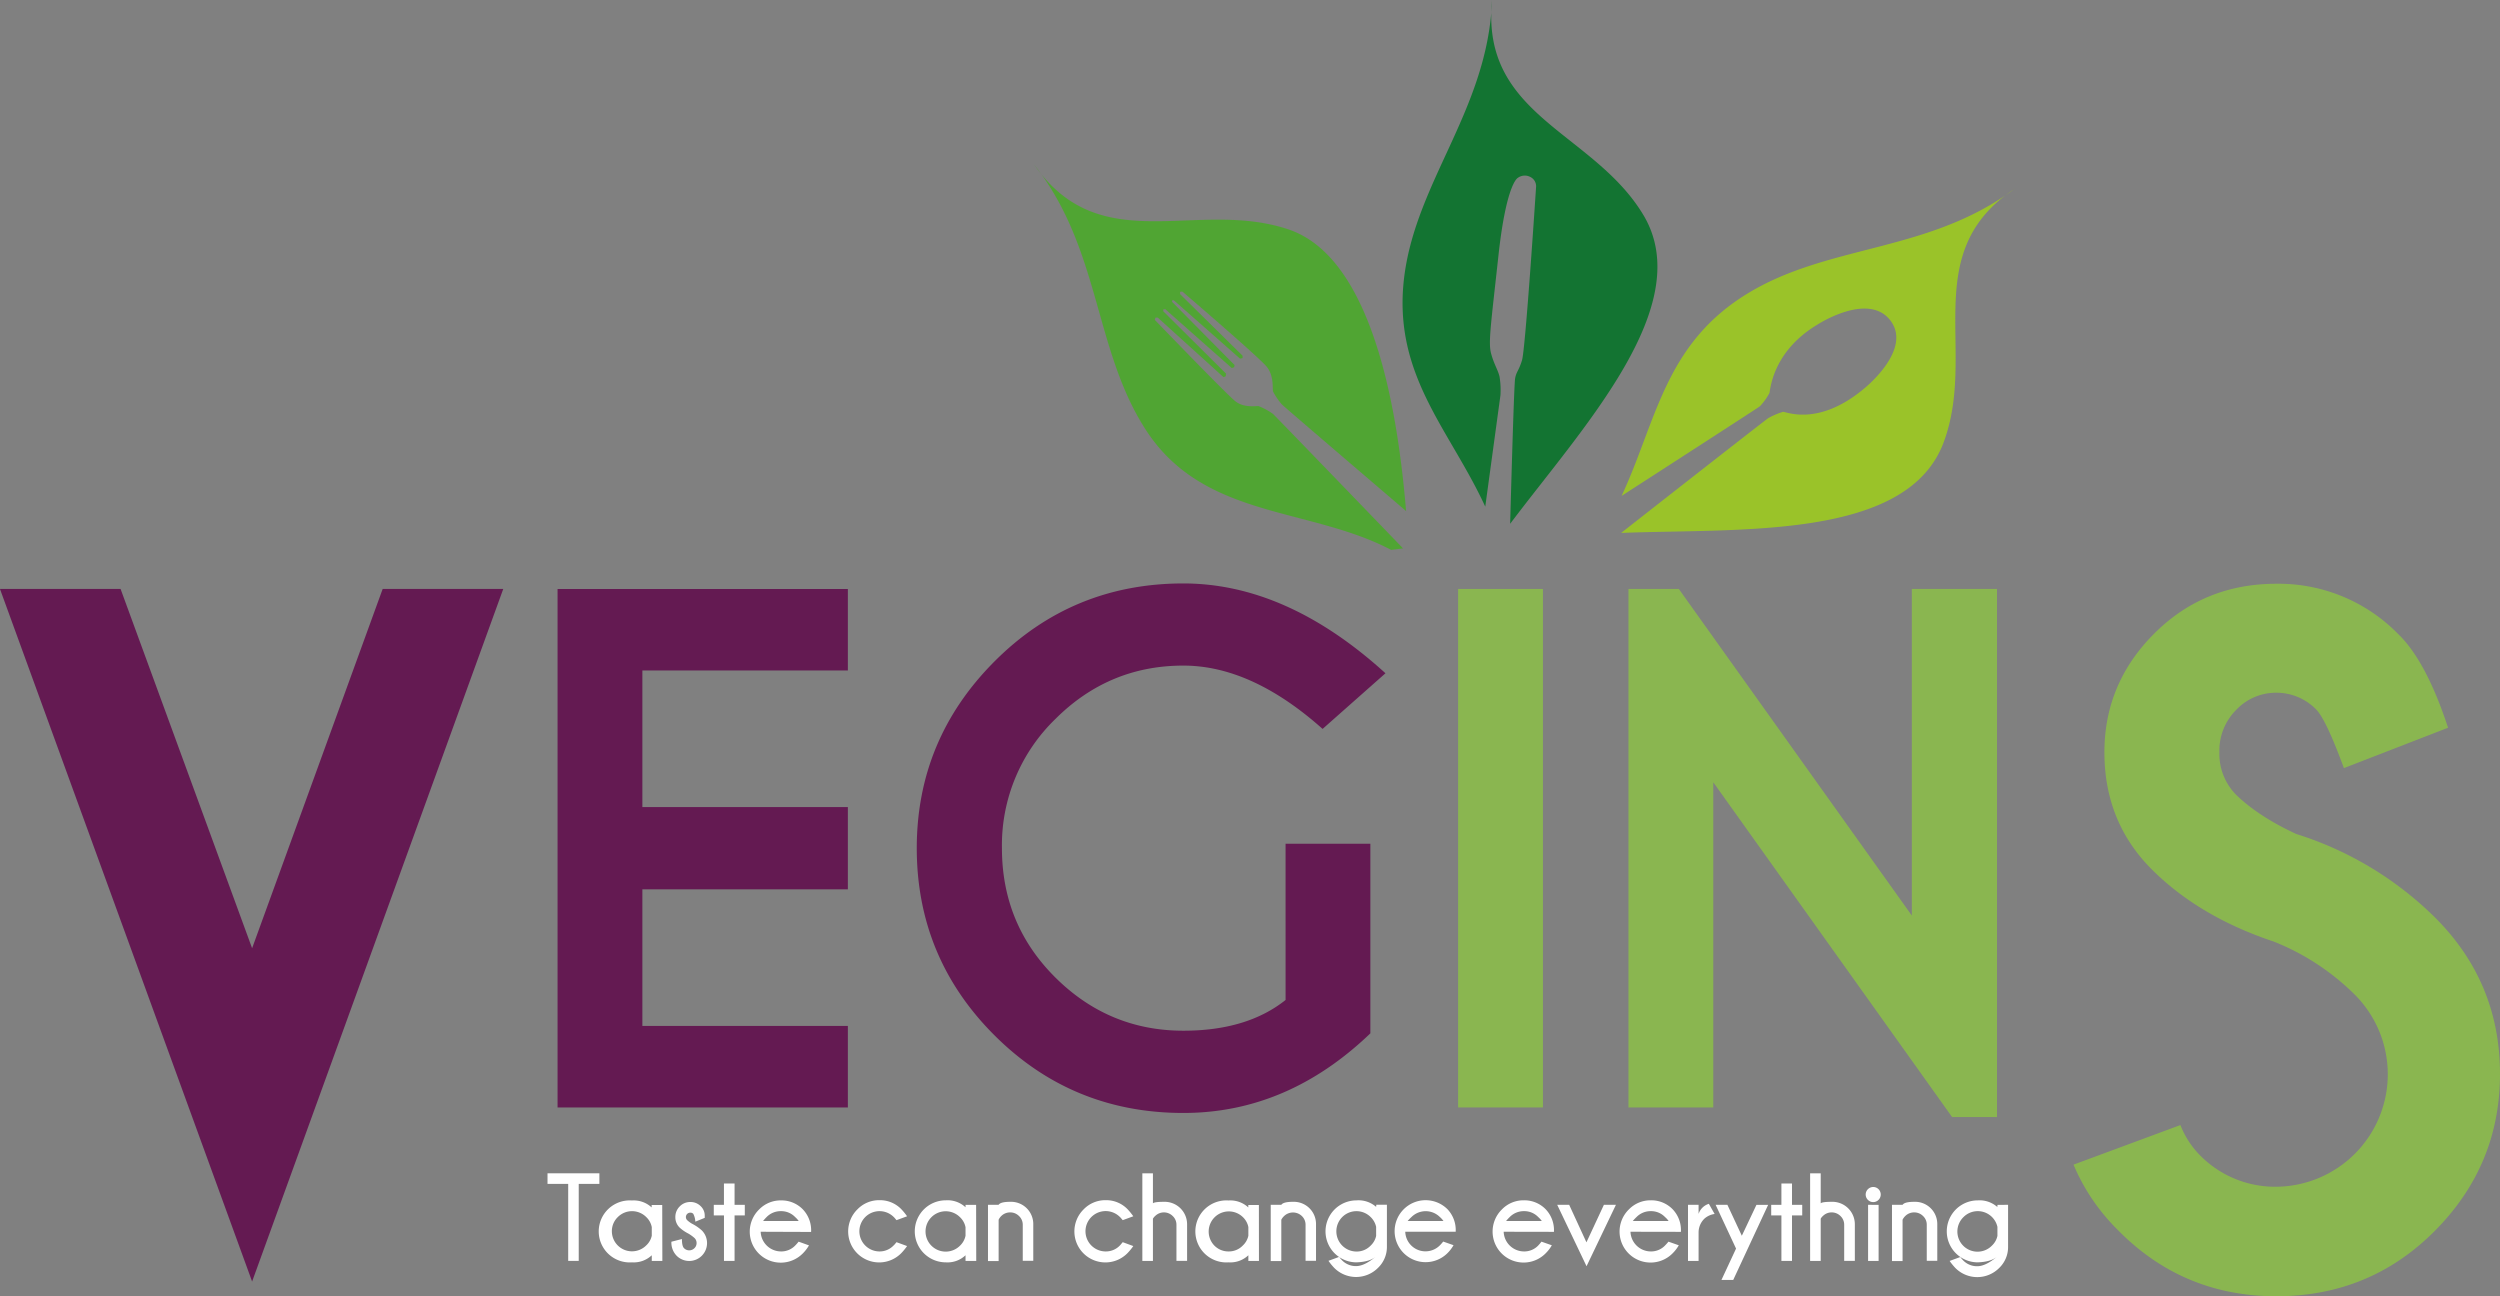 <?xml version="1.0" encoding="UTF-8"?>
<svg xmlns="http://www.w3.org/2000/svg" id="Ebene_1" data-name="Ebene 1" viewBox="0 0 779.34 404.09">
  <rect x="0" y="0" width="779.34" height="404.09" fill="#808080" stroke="none"/>
  <defs>
    <style>.cls-1{fill:#641a52;}.cls-2{fill:#8ab650;}.cls-3{fill:#137432;}.cls-4{fill:#50a533;}.cls-5{fill:#9ac329;}.cls-6{fill:#fff;}</style>
  </defs>
  <path class="cls-1" d="M293.32,239.38v25.39H229.26v42.6h64.06V333H229.26v42.59h64.06V401h-90.5V239.38Z" transform="translate(-29.01 -55.77)"></path>
  <path class="cls-1" d="M456.2,377.9q-25.86,24.83-58.29,24.82-34.64,0-58.87-24.19T314.8,320.18q0-33.93,24.24-58.23t58.87-24.3q32.2,0,63,28L441.31,283q-22.15-19.74-43.4-19.74-23.21,0-39.88,16.63a54.72,54.72,0,0,0-16.68,40.28q0,23.79,16.68,40.35t39.88,16.56q19.84,0,31.86-9.58V318.8H456.2Z" transform="translate(-29.01 -55.77)"></path>
  <path class="cls-2" d="M510,239.37V401H483.56V239.37Z" transform="translate(-29.01 -55.77)"></path>
  <path class="cls-2" d="M637.55,404,563.1,299.63V401H536.66V239.37h15.7L625,341.19V239.37h26.55V404Z" transform="translate(-29.01 -55.77)"></path>
  <path class="cls-1" d="M66.6,239.37l41,112,40.7-112h37.59L107.6,455.27,29,239.37Z" transform="translate(-29.01 -55.77)"></path>
  <path class="cls-2" d="M788.31,342a107,107,0,0,0-43.49-26.25Q733,310.27,726,303.45a18.19,18.19,0,0,1-5.13-13.2A17.92,17.92,0,0,1,726.18,277a17,17,0,0,1,12.43-5.28A17.28,17.28,0,0,1,751,276.89q3.11,3.11,8.69,18.33l32.47-12.59q-6.84-20.81-15.54-29.2a52.16,52.16,0,0,0-38-15.68q-22.53,0-38.06,15.53t-15.53,37q0,21.74,14.76,36.5t38.05,22.52a75.25,75.25,0,0,1,25.32,16.62,35.07,35.07,0,0,1-24.54,59.8,32.84,32.84,0,0,1-24.08-10.1,28,28,0,0,1-5.82-9.13L675.4,418.83a62.82,62.82,0,0,0,13.66,20.22q20.34,20.81,49.55,20.81t49.47-20.43q20.26-20.42,20.27-48.85T788.31,342Z" transform="translate(-29.01 -55.77)"></path>
  <path class="cls-3" d="M493.86,59.76c.11-1.32.21-2.64.25-4C494,57.15,493.89,58.47,493.86,59.76Z" transform="translate(-29.01 -55.77)"></path>
  <path class="cls-3" d="M496.75,179a25.72,25.72,0,0,0-.27-5.76c-.51-2.22-1.6-3.6-2.59-7.07s-.2-8.41,2.25-30.83,6-24.1,6-24.1a3.67,3.67,0,0,1,3.89-.32,3.21,3.21,0,0,1,1.83,3.14s-3.3,50.49-4.38,54-1.74,3.44-2.15,5.67c-.33,1.74-1.19,32.18-1.55,45.32,22.65-30.11,58.31-68,41.59-96.16-15-25.11-48.32-30.46-47.47-63.16-2.7,31.28-23,52.93-27,81.27-4.35,31.14,13.9,48.29,25.12,72.71Z" transform="translate(-29.01 -55.77)"></path>
  <path class="cls-4" d="M425.83,184.79a20,20,0,0,0-4.43-2.4c-.65-.17-4.46.69-7.28-1.53S389,155.48,389,155.48l.24-.7.69,0,20.5,18.57.68-.28.11-.82-19.58-19.45,0-.56.6-.11L413,170.5l.73-.24.15-.69-19.5-19.71.07-.52.52.07,20.62,18.17.78-.19,0-.73-19.49-19.2,0-.73.73-.06s24,20.53,26.33,23.48,1.66,6.94,1.94,7.7a20.8,20.8,0,0,0,2.74,4c.54.58,25.24,21.71,38.72,33.24-2.11-25-8.66-78.3-36.56-87.77-27.66-9.38-56.52,8.22-77.11-17.19,18.26,25.53,16.88,55.19,32.32,79.31,18,28.21,50.87,24.2,76.7,37.75l3.7-.47C457.19,217.19,426.56,185.43,425.83,184.79Z" transform="translate(-29.01 -55.77)"></path>
  <path class="cls-4" d="M353.68,110.15c-.76-1.07-1.55-2.13-2.39-3.19C352.07,108.1,352.87,109.15,353.68,110.15Z" transform="translate(-29.01 -55.77)"></path>
  <path class="cls-5" d="M654.05,116.75c1.09-.74,2.17-1.5,3.25-2.31C656.14,115.19,655.07,116,654.05,116.75Z" transform="translate(-29.01 -55.77)"></path>
  <path class="cls-5" d="M654.05,116.75c-26,17.64-55.59,15.57-80.07,30.4-26.08,15.8-28.53,39.77-39.46,63.21,15.57-10.05,42.42-27.4,43.08-27.91a18.86,18.86,0,0,0,3-4.15c.3-.63.65-12.77,15-21.36,0,0,15.91-10.36,22.78-1.18S610,177,610,177c-14.29,11.91-24.34,7-25.18,7.16a22.14,22.14,0,0,0-4.64,2c-.77.48-33.11,25.8-45.8,35.74C572,220.45,623.8,224.11,635,193.44,645.06,166,628.13,136.72,654.05,116.75Z" transform="translate(-29.01 -55.77)"></path>
  <path class="cls-6" d="M209.42,424.83v24h-3.28v-24h-6.45v-3.3h16.17v3.3Z" transform="translate(-29.01 -55.77)"></path>
  <path class="cls-6" d="M235.49,448.84h-3.3v-1.76a8.16,8.16,0,0,1-6.15,2.21A9.67,9.67,0,1,1,226,430a8.22,8.22,0,0,1,6.15,2.17v-.76h3.3Zm-3.3-7.89v-2.66a5.81,5.81,0,0,0-1.72-3.11,6.25,6.25,0,0,0-8.87,0,6.08,6.08,0,0,0-1.85,4.45A6.27,6.27,0,0,0,230.47,444,5.8,5.8,0,0,0,232.19,441Z" transform="translate(-29.01 -55.77)"></path>
  <path class="cls-6" d="M243.6,440.32a12.39,12.39,0,0,1-2.7-1.84,4.49,4.49,0,0,1-1.36-3.3,4.57,4.57,0,0,1,1.36-3.32,4.49,4.49,0,0,1,3.3-1.38,4.4,4.4,0,0,1,3.25,1.31,4,4,0,0,1,1.25,2.92v.71l-2.93,1.19a6,6,0,0,0-.64-2.45,1.23,1.23,0,0,0-.93-.36,1.37,1.37,0,0,0-.95,2.36,8,8,0,0,0,1.46,1.07,14.15,14.15,0,0,1,3.09,2.11,5.6,5.6,0,0,1,0,7.88,5.54,5.54,0,0,1-7.87,0,5.9,5.9,0,0,1-1.62-4.36l3.28-.84c0,1.47.22,2.43.67,2.87a2.28,2.28,0,0,0,3.21,0,2.18,2.18,0,0,0,.69-1.64,2.12,2.12,0,0,0-.69-1.58A12.09,12.09,0,0,0,243.6,440.32Z" transform="translate(-29.01 -55.77)"></path>
  <path class="cls-6" d="M254.69,431.36v-6.65H258v6.65h3.19v3.3H258v14.18h-3.3V434.66h-3.18v-3.3Z" transform="translate(-29.01 -55.77)"></path>
  <path class="cls-6" d="M266.14,439.75a6.37,6.37,0,0,0,6.35,6.14,6,6,0,0,0,4.43-1.86,14.19,14.19,0,0,0,1.05-1.19L281.2,444a11.77,11.77,0,0,1-1.88,2.46,9.66,9.66,0,1,1-13.66-13.66,9.34,9.34,0,0,1,6.83-2.82,9.25,9.25,0,0,1,6.83,2.83,9.43,9.43,0,0,1,2.54,7Zm.74-3.34H278a6.8,6.8,0,0,0-1.11-1.23,6,6,0,0,0-4.43-1.85,6.12,6.12,0,0,0-4.46,1.83A14.08,14.08,0,0,0,266.88,436.41Z" transform="translate(-29.01 -55.77)"></path>
  <path class="cls-6" d="M308.48,443l3.3,1.21a17.19,17.19,0,0,1-1.78,2.18,9.66,9.66,0,1,1-13.66-13.66,9.36,9.36,0,0,1,6.83-2.82,9.25,9.25,0,0,1,6.83,2.83,18.31,18.31,0,0,1,1.78,2.19l-3.3,1.21c-.43-.52-.72-.87-.88-1a6.28,6.28,0,1,0-4.43,10.75A6,6,0,0,0,307.6,444C307.76,443.88,308.05,443.54,308.48,443Z" transform="translate(-29.01 -55.77)"></path>
  <path class="cls-6" d="M333.34,448.84H330v-1.76a8.16,8.16,0,0,1-6.15,2.21,9.67,9.67,0,0,1,0-19.34,8.22,8.22,0,0,1,6.15,2.17v-.76h3.3ZM330,441v-2.66a5.86,5.86,0,0,0-1.71-3.11,6.29,6.29,0,1,0,0,8.85A5.85,5.85,0,0,0,330,441Z" transform="translate(-29.01 -55.77)"></path>
  <path class="cls-6" d="M340.32,436v12.88H337V431.36h3.3c.41-.63,1.62-.94,3.61-.94a6.93,6.93,0,0,1,7.21,7v11.39h-3.28V437.59a3.68,3.68,0,0,0-1.17-2.74,3.82,3.82,0,0,0-2.76-1.13,3.87,3.87,0,0,0-2.75,1.11A4,4,0,0,0,340.32,436Z" transform="translate(-29.01 -55.77)"></path>
  <path class="cls-6" d="M379,443l3.3,1.21a18.13,18.13,0,0,1-1.78,2.18,9.66,9.66,0,1,1-13.66-13.66,9.36,9.36,0,0,1,6.83-2.82,9.25,9.25,0,0,1,6.83,2.83,19.37,19.37,0,0,1,1.78,2.19l-3.3,1.21c-.43-.52-.72-.87-.88-1a6.29,6.29,0,1,0-4.43,10.75,6,6,0,0,0,4.43-1.86C378.27,443.88,378.56,443.54,379,443Z" transform="translate(-29.01 -55.77)"></path>
  <path class="cls-6" d="M385.12,421.53h3.3v9.36c.33-.32,1.47-.47,3.42-.47a7,7,0,0,1,7.23,7v11.41h-3.32V437.59a3.68,3.68,0,0,0-1.17-2.74,3.87,3.87,0,0,0-5.47,0,3,3,0,0,0-.69.84v13.15h-3.3Z" transform="translate(-29.01 -55.77)"></path>
  <path class="cls-6" d="M421.47,448.84h-3.3v-1.76a8.16,8.16,0,0,1-6.15,2.21A9.67,9.67,0,1,1,412,430a8.22,8.22,0,0,1,6.15,2.17v-.76h3.3Zm-3.3-7.89v-2.66a5.87,5.87,0,0,0-1.72-3.11,6.28,6.28,0,0,0-8.89,8.87,6.1,6.1,0,0,0,4.46,1.84,6,6,0,0,0,4.43-1.86A5.87,5.87,0,0,0,418.17,441Z" transform="translate(-29.01 -55.77)"></path>
  <path class="cls-6" d="M428.44,436v12.88h-3.3V431.36h3.3c.42-.63,1.62-.94,3.62-.94a6.92,6.92,0,0,1,7.2,7v11.39H436V437.59a3.71,3.71,0,0,0-1.16-2.74,4,4,0,0,0-5.52,0A4.25,4.25,0,0,0,428.44,436Z" transform="translate(-29.01 -55.77)"></path>
  <path class="cls-6" d="M451.88,449.29a9.66,9.66,0,1,1,0-19.32A8.29,8.29,0,0,1,458,432l.06-.68h3.3v13a9,9,0,0,1-2.77,6.68,9.62,9.62,0,0,1-13.67,0,18.47,18.47,0,0,1-1.78-2.19l3.3-1.21c.42.5.71.83.88,1a6,6,0,0,0,4.43,1.86q2.58,0,6.06-2.9C456.48,448.65,454.51,449.19,451.88,449.29ZM458,438.23a6,6,0,0,0-1.7-3.05,6.25,6.25,0,0,0-8.87,0,6.3,6.3,0,0,0,4.44,10.74,6,6,0,0,0,4.43-1.86,5.81,5.81,0,0,0,1.7-3Z" transform="translate(-29.01 -55.77)"></path>
  <path class="cls-6" d="M467.08,439.75A6.31,6.31,0,0,0,477.86,444a14.19,14.19,0,0,0,1.05-1.19l3.22,1.13a11.43,11.43,0,0,1-1.87,2.46,9.66,9.66,0,1,1,0-13.65,9.43,9.43,0,0,1,2.54,7Zm.74-3.34H479a6.8,6.8,0,0,0-1.11-1.23,6.29,6.29,0,0,0-8.89,0A12.39,12.39,0,0,0,467.82,436.41Z" transform="translate(-29.01 -55.77)"></path>
  <path class="cls-6" d="M497.76,439.75a6.37,6.37,0,0,0,6.35,6.14,6,6,0,0,0,4.43-1.86,14.19,14.19,0,0,0,1-1.19l3.23,1.13a11.44,11.44,0,0,1-1.88,2.46,9.66,9.66,0,1,1-13.66-13.66,9.34,9.34,0,0,1,6.83-2.82,9.25,9.25,0,0,1,6.83,2.83,9.43,9.43,0,0,1,2.54,7Zm.74-3.34h11.15a6.8,6.8,0,0,0-1.11-1.23,6,6,0,0,0-4.43-1.85,6.14,6.14,0,0,0-4.46,1.83A14.08,14.08,0,0,0,498.5,436.41Z" transform="translate(-29.01 -55.77)"></path>
  <path class="cls-6" d="M523.56,443.05,529,431.36h3.75l-9.16,19.14-9.14-19.14h3.73Z" transform="translate(-29.01 -55.77)"></path>
  <path class="cls-6" d="M537.29,439.75a6.37,6.37,0,0,0,6.35,6.14,6,6,0,0,0,4.43-1.86,15.78,15.78,0,0,0,1.06-1.19l3.22,1.13a11.44,11.44,0,0,1-1.88,2.46,9.66,9.66,0,1,1-13.66-13.66,9.36,9.36,0,0,1,6.83-2.82,9.25,9.25,0,0,1,6.83,2.83,9.39,9.39,0,0,1,2.54,7Zm.74-3.34h11.15a6.37,6.37,0,0,0-1.11-1.23,6,6,0,0,0-4.43-1.85,6.14,6.14,0,0,0-4.46,1.83A14.08,14.08,0,0,0,538,436.41Z" transform="translate(-29.01 -55.77)"></path>
  <path class="cls-6" d="M563.52,434.21a6,6,0,0,0-3.16,1.44,6,6,0,0,0-1.84,4.2v9h-3.3V431.36h3.3v2.83a4.9,4.9,0,0,1,3.2-3.15Z" transform="translate(-29.01 -55.77)"></path>
  <path class="cls-6" d="M569.32,454.77h-3.67L570.2,445l-6.37-13.65h3.67L572,441l4.55-9.62h3.65Z" transform="translate(-29.01 -55.77)"></path>
  <path class="cls-6" d="M584.34,431.36v-6.65h3.3v6.65h3.19v3.3h-3.19v14.18h-3.3V434.66h-3.18v-3.3Z" transform="translate(-29.01 -55.77)"></path>
  <path class="cls-6" d="M593.29,421.53h3.3v9.36c.32-.32,1.46-.47,3.41-.47a7,7,0,0,1,7.23,7v11.41h-3.32V437.59a3.71,3.71,0,0,0-1.16-2.74,3.83,3.83,0,0,0-2.75-1.13,3.79,3.79,0,0,0-2.73,1.13,2.91,2.91,0,0,0-.68.84v13.15h-3.3Z" transform="translate(-29.01 -55.77)"></path>
  <path class="cls-6" d="M614.64,426.51a2.36,2.36,0,0,1-1.65,4,2.32,2.32,0,0,1-1.68-.69,2.34,2.34,0,0,1,0-3.34,2.35,2.35,0,0,1,1.68-.68A2.28,2.28,0,0,1,614.64,426.51Zm0,4.85v17.48h-3.28V431.36Z" transform="translate(-29.01 -55.77)"></path>
  <path class="cls-6" d="M622.11,436v12.88h-3.3V431.36h3.3c.42-.63,1.63-.94,3.62-.94a6.92,6.92,0,0,1,7.2,7v11.39h-3.28V437.59a3.67,3.67,0,0,0-1.16-2.74,3.84,3.84,0,0,0-2.76-1.13,3.88,3.88,0,0,0-2.76,1.11A4.25,4.25,0,0,0,622.11,436Z" transform="translate(-29.01 -55.77)"></path>
  <path class="cls-6" d="M645.55,449.29a9.66,9.66,0,1,1,0-19.32,8.33,8.33,0,0,1,6.1,2.07l.05-.68H655v13a9,9,0,0,1-2.77,6.68,9.62,9.62,0,0,1-13.67,0,19.56,19.56,0,0,1-1.78-2.19l3.3-1.21c.42.5.71.83.88,1a6,6,0,0,0,4.44,1.86q2.57,0,6.05-2.9C650.15,448.65,648.18,449.19,645.55,449.29Zm6.13-11.06a6.28,6.28,0,0,0-10.57-3.06,6.28,6.28,0,1,0,8.88,8.88,5.86,5.86,0,0,0,1.69-3Z" transform="translate(-29.01 -55.77)"></path>
</svg>
